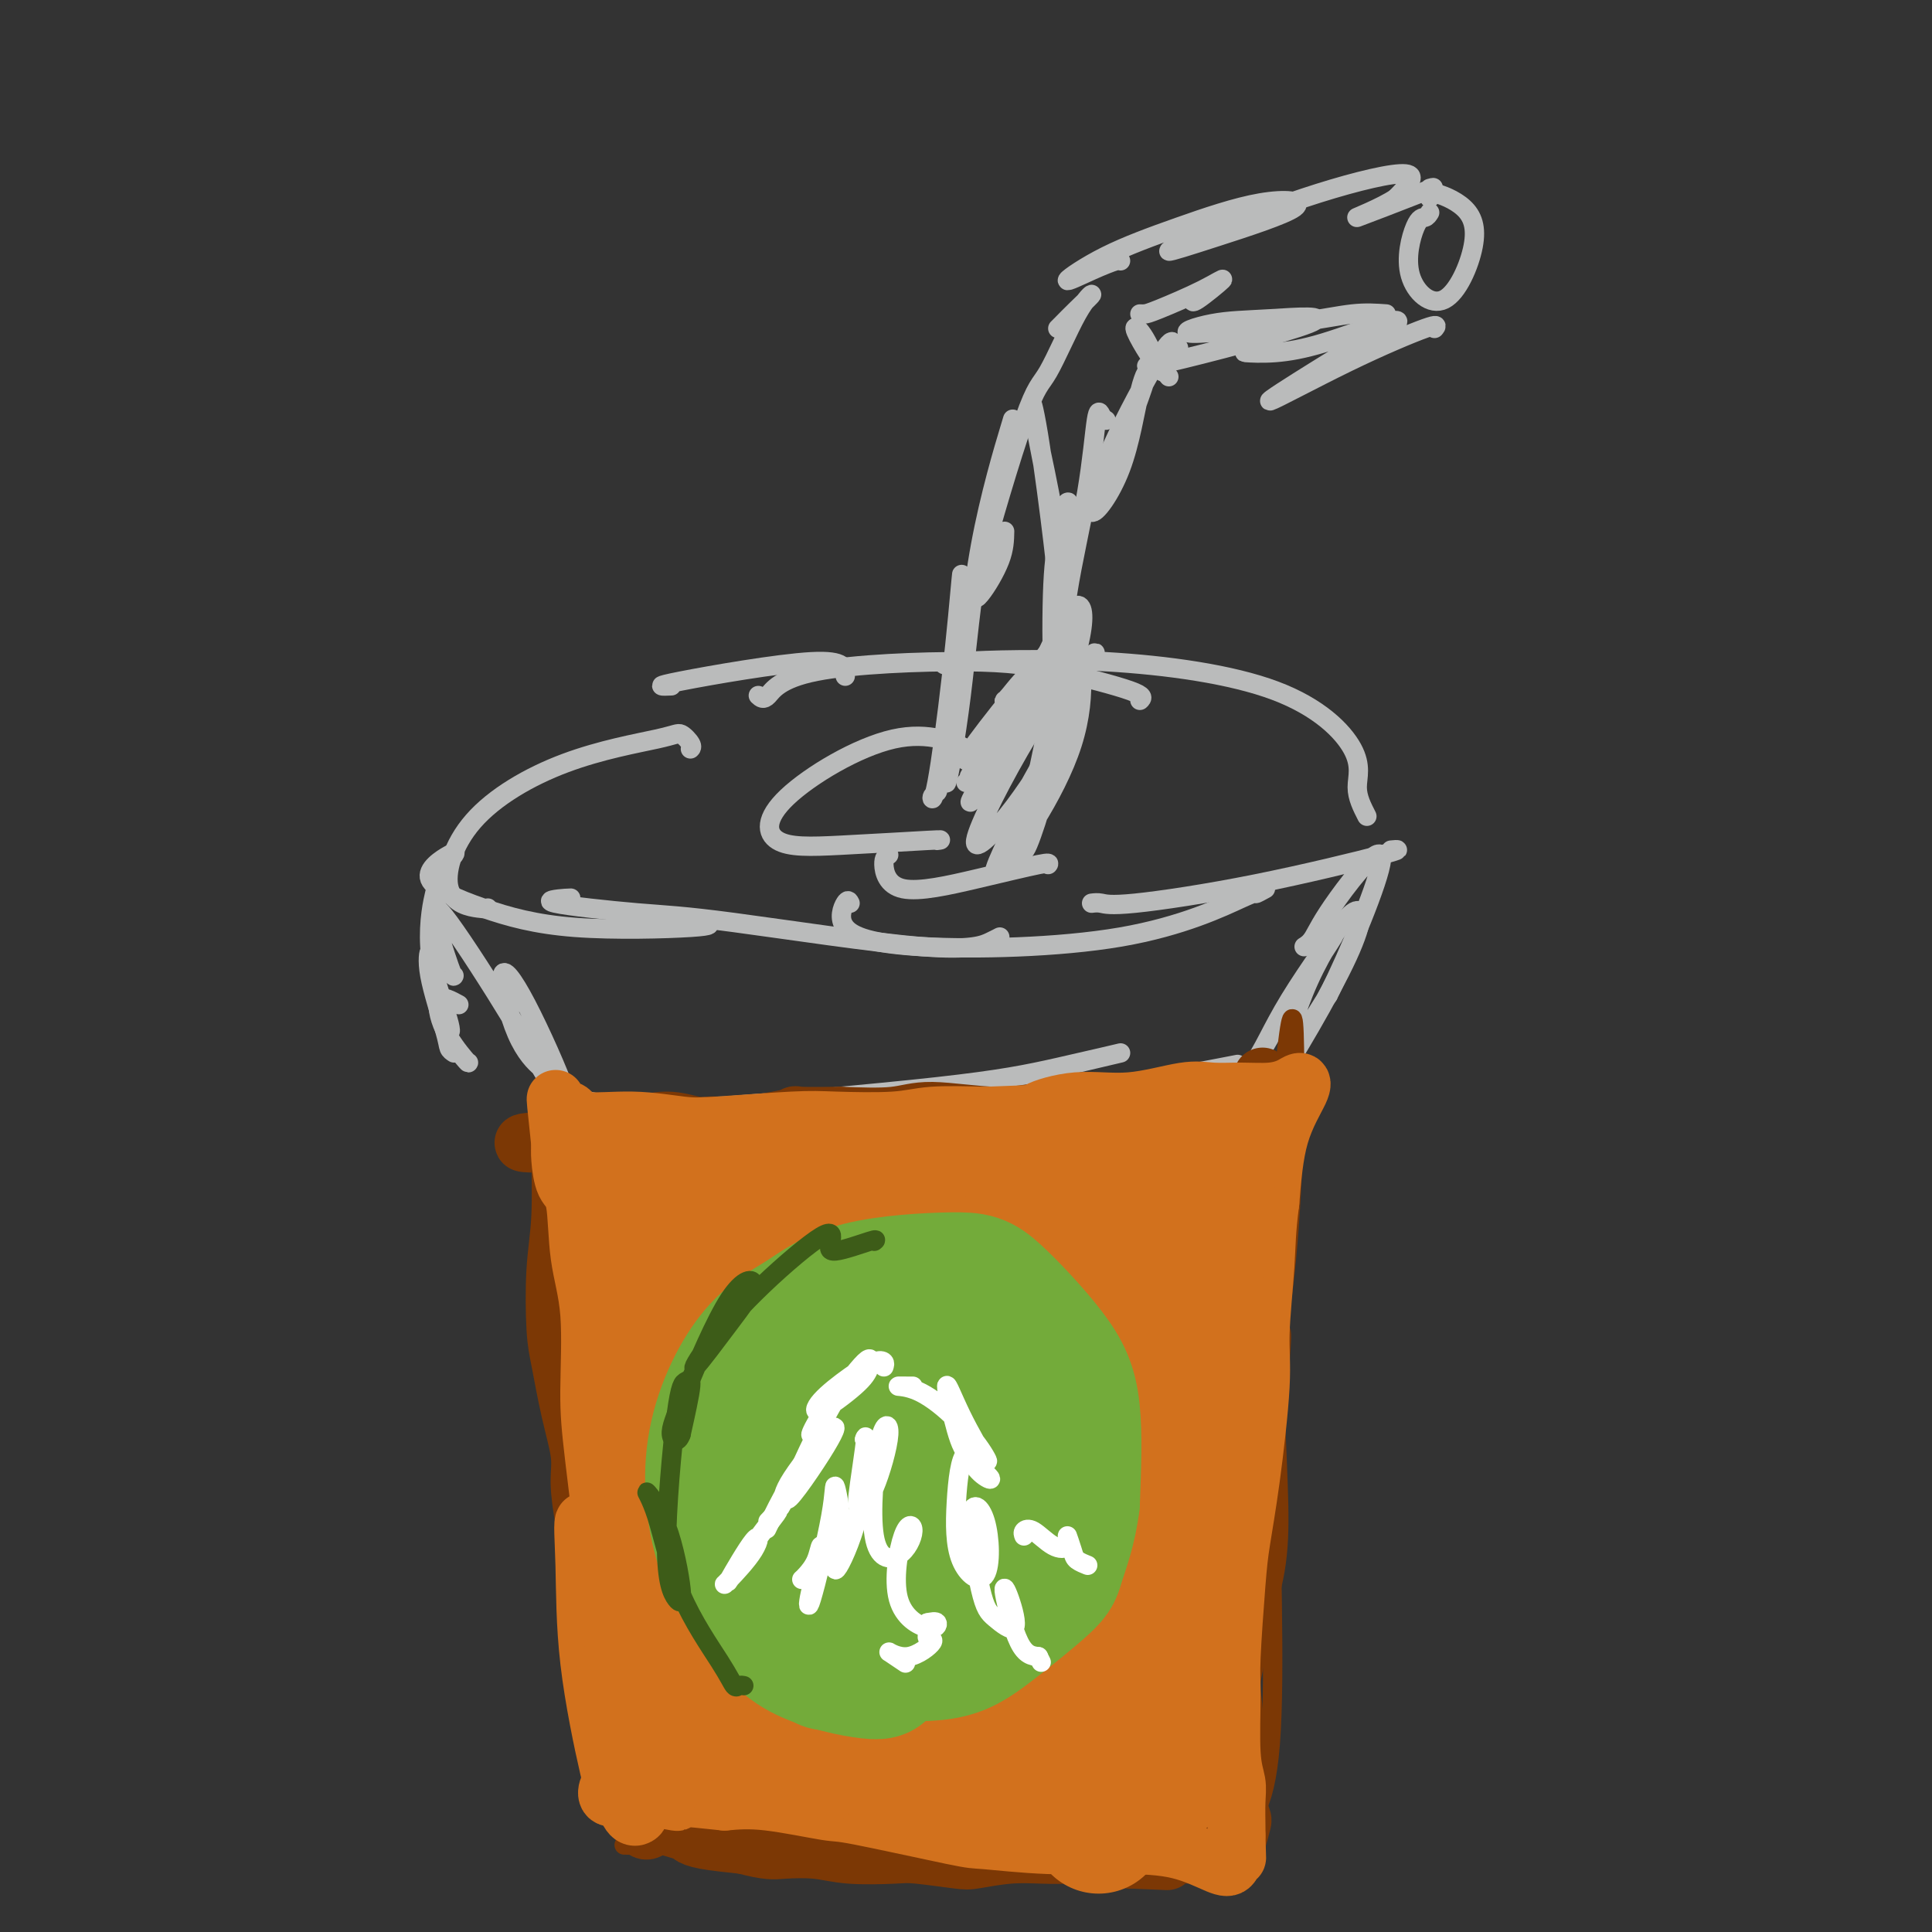 <svg viewBox='0 0 400 400' version='1.1' xmlns='http://www.w3.org/2000/svg' xmlns:xlink='http://www.w3.org/1999/xlink'><rect x="0" y="0" width="400" height="400" fill="#333333" stroke="none"/><g fill='none' stroke='#BABBBB' stroke-width='4' stroke-linecap='round' stroke-linejoin='round'><path d='M143,155c-0.051,0.050 -0.103,0.101 0,0c0.103,-0.101 0.359,-0.352 0,-1c-0.359,-0.648 -1.335,-1.691 -2,-2c-0.665,-0.309 -1.019,0.117 -5,1c-3.981,0.883 -11.589,2.223 -19,5c-7.411,2.777 -14.626,6.992 -19,12c-4.374,5.008 -5.908,10.810 -5,14c0.908,3.190 4.260,3.769 6,4c1.740,0.231 1.870,0.116 2,0'/><path d='M94,177c0.260,-0.416 0.520,-0.832 -1,0c-1.520,0.832 -4.819,2.914 -4,5c0.819,2.086 5.756,4.178 11,6c5.244,1.822 10.797,3.375 19,4c8.203,0.625 19.058,0.321 24,0c4.942,-0.321 3.971,-0.661 3,-1'/><path d='M118,186c0.234,-0.057 0.468,-0.115 -1,0c-1.468,0.115 -4.639,0.402 -2,1c2.639,0.598 11.088,1.505 17,2c5.912,0.495 9.286,0.576 20,2c10.714,1.424 28.769,4.191 39,5c10.231,0.809 12.637,-0.340 14,-1c1.363,-0.660 1.681,-0.830 2,-1'/><path d='M176,187c-0.218,-0.446 -0.435,-0.891 -1,0c-0.565,0.891 -1.477,3.119 0,5c1.477,1.881 5.343,3.416 16,4c10.657,0.584 28.104,0.218 41,-2c12.896,-2.218 21.241,-6.290 25,-8c3.759,-1.710 2.931,-1.060 3,-1c0.069,0.060 1.034,-0.470 2,-1'/><path d='M226,187c0.606,-0.075 1.212,-0.150 2,0c0.788,0.150 1.758,0.525 7,0c5.242,-0.525 14.758,-1.949 25,-4c10.242,-2.051 21.212,-4.729 26,-6c4.788,-1.271 3.394,-1.136 2,-1'/><path d='M283,169c-0.997,-1.946 -1.993,-3.891 -2,-6c-0.007,-2.109 0.976,-4.380 -1,-8c-1.976,-3.620 -6.911,-8.589 -16,-12c-9.089,-3.411 -22.332,-5.265 -35,-6c-12.668,-0.735 -24.762,-0.353 -30,0c-5.238,0.353 -3.619,0.676 -2,1'/><path d='M236,145c0.508,-0.459 1.016,-0.917 -2,-2c-3.016,-1.083 -9.557,-2.790 -15,-4c-5.443,-1.210 -9.789,-1.922 -19,-2c-9.211,-0.078 -23.288,0.479 -31,2c-7.712,1.521 -9.061,4.006 -10,5c-0.939,0.994 -1.470,0.497 -2,0'/><path d='M175,140c0.000,-1.689 0.000,-3.378 -7,-3c-7.000,0.378 -21.000,2.822 -27,4c-6.000,1.178 -4.000,1.089 -2,1'/><path d='M90,190c0.014,-0.172 0.027,-0.344 0,-1c-0.027,-0.656 -0.096,-1.797 0,-3c0.096,-1.203 0.355,-2.470 0,-1c-0.355,1.470 -1.324,5.676 -1,11c0.324,5.324 1.940,11.765 3,15c1.060,3.235 1.562,3.265 1,1c-0.562,-2.265 -2.190,-6.825 -3,-10c-0.810,-3.175 -0.803,-4.967 -1,-5c-0.197,-0.033 -0.599,1.692 0,5c0.599,3.308 2.200,8.198 3,11c0.800,2.802 0.800,3.515 1,4c0.200,0.485 0.600,0.743 1,1'/><path d='M95,208c-1.690,-0.929 -3.381,-1.857 -4,-1c-0.619,0.857 -0.167,3.500 1,6c1.167,2.500 3.048,4.857 4,6c0.952,1.143 0.976,1.071 1,1'/><path d='M94,202c-0.080,0.185 -0.160,0.370 -1,-2c-0.840,-2.370 -2.439,-7.296 -3,-10c-0.561,-2.704 -0.084,-3.186 3,1c3.084,4.186 8.775,13.041 13,20c4.225,6.959 6.985,12.022 9,15c2.015,2.978 3.285,3.870 2,0c-1.285,-3.870 -5.126,-12.501 -8,-18c-2.874,-5.499 -4.781,-7.866 -5,-6c-0.219,1.866 1.249,7.964 3,12c1.751,4.036 3.786,6.010 5,7c1.214,0.990 1.607,0.995 2,1'/><path d='M121,228c-0.628,-0.231 -1.255,-0.463 1,0c2.255,0.463 7.394,1.620 14,2c6.606,0.380 14.679,-0.018 24,0c9.321,0.018 19.889,0.453 27,1c7.111,0.547 10.765,1.206 8,1c-2.765,-0.206 -11.948,-1.278 -21,-2c-9.052,-0.722 -17.973,-1.093 -24,-1c-6.027,0.093 -9.159,0.652 0,0c9.159,-0.652 30.610,-2.515 44,-4c13.390,-1.485 18.720,-2.592 25,-4c6.280,-1.408 13.508,-3.117 13,-3c-0.508,0.117 -8.754,2.058 -17,4'/><path d='M215,222c-6.510,1.756 -14.286,4.147 -19,6c-4.714,1.853 -6.367,3.167 -2,3c4.367,-0.167 14.753,-1.814 27,-4c12.247,-2.186 26.356,-4.910 32,-6c5.644,-1.090 2.822,-0.545 0,0'/><path d='M253,227c-0.104,0.140 -0.208,0.280 -1,1c-0.792,0.720 -2.272,2.019 -1,1c1.272,-1.019 5.295,-4.357 8,-8c2.705,-3.643 4.091,-7.590 8,-14c3.909,-6.410 10.341,-15.282 9,-13c-1.341,2.282 -10.454,15.718 -15,24c-4.546,8.282 -4.525,11.408 -4,13c0.525,1.592 1.553,1.649 6,-5c4.447,-6.649 12.313,-20.003 16,-28c3.687,-7.997 3.194,-10.639 1,-9c-2.194,1.639 -6.091,7.557 -9,14c-2.909,6.443 -4.831,13.412 -4,14c0.831,0.588 4.416,-5.206 8,-11'/><path d='M275,206c4.201,-8.407 10.703,-23.923 11,-28c0.297,-4.077 -5.612,3.287 -9,8c-3.388,4.713 -4.254,6.775 -5,8c-0.746,1.225 -1.373,1.612 -2,2'/></g>
<g fill='none' stroke='#7C3805' stroke-width='4' stroke-linecap='round' stroke-linejoin='round'><path d='M114,235c-0.264,0.257 -0.527,0.514 -1,0c-0.473,-0.514 -1.155,-1.799 -1,1c0.155,2.799 1.148,9.681 2,15c0.852,5.319 1.563,9.075 2,15c0.437,5.925 0.600,14.018 1,17c0.400,2.982 1.039,0.852 1,-6c-0.039,-6.852 -0.754,-18.427 -1,-24c-0.246,-5.573 -0.022,-5.145 0,-4c0.022,1.145 -0.159,3.005 0,11c0.159,7.995 0.659,22.123 1,33c0.341,10.877 0.524,18.503 1,22c0.476,3.497 1.243,2.865 2,-2c0.757,-4.865 1.502,-13.961 2,-14c0.498,-0.039 0.749,8.981 1,18'/><path d='M124,317c0.202,6.214 0.208,12.750 1,18c0.792,5.250 2.369,9.214 3,11c0.631,1.786 0.315,1.393 0,1'/><path d='M130,343c-0.363,0.476 -0.726,0.952 -1,1c-0.274,0.048 -0.458,-0.333 0,4c0.458,4.333 1.560,13.381 2,17c0.440,3.619 0.220,1.810 0,0'/><path d='M128,346c-0.495,-0.944 -0.990,-1.889 -1,0c-0.010,1.889 0.467,6.611 1,11c0.533,4.389 1.124,8.445 2,13c0.876,4.555 2.039,9.610 2,8c-0.039,-1.610 -1.278,-9.885 -2,-13c-0.722,-3.115 -0.925,-1.069 -1,2c-0.075,3.069 -0.021,7.163 0,9c0.021,1.837 0.011,1.419 0,1'/><path d='M130,382c-0.690,-0.014 -1.380,-0.027 0,0c1.380,0.027 4.829,0.095 8,0c3.171,-0.095 6.062,-0.355 13,0c6.938,0.355 17.922,1.323 25,2c7.078,0.677 10.252,1.063 12,1c1.748,-0.063 2.072,-0.577 -3,-2c-5.072,-1.423 -15.541,-3.757 -18,-5c-2.459,-1.243 3.093,-1.397 12,-1c8.907,0.397 21.171,1.343 28,2c6.829,0.657 8.223,1.023 10,1c1.777,-0.023 3.936,-0.435 4,-1c0.064,-0.565 -1.968,-1.282 -4,-2'/><path d='M217,377c1.108,-0.675 5.876,-1.361 10,-1c4.124,0.361 7.602,1.771 11,3c3.398,1.229 6.715,2.278 9,3c2.285,0.722 3.538,1.117 4,1c0.462,-0.117 0.132,-0.748 0,-1c-0.132,-0.252 -0.066,-0.126 0,0'/><path d='M256,380c0.395,0.254 0.789,0.508 1,1c0.211,0.492 0.238,1.221 0,-1c-0.238,-2.221 -0.742,-7.394 -1,-14c-0.258,-6.606 -0.272,-14.647 0,-23c0.272,-8.353 0.828,-17.019 1,-21c0.172,-3.981 -0.040,-3.276 0,6c0.040,9.276 0.334,27.124 0,37c-0.334,9.876 -1.294,11.782 0,12c1.294,0.218 4.842,-1.251 6,-16c1.158,-14.749 -0.073,-42.779 0,-60c0.073,-17.221 1.449,-23.635 2,-25c0.551,-1.365 0.275,2.317 0,6'/><path d='M265,282c-1.660,12.354 -5.808,40.238 -6,50c-0.192,9.762 3.574,1.404 5,-7c1.426,-8.404 0.513,-16.852 0,-34c-0.513,-17.148 -0.625,-42.997 -1,-52c-0.375,-9.003 -1.014,-1.161 -1,8c0.014,9.161 0.680,19.643 0,30c-0.680,10.357 -2.705,20.591 -2,19c0.705,-1.591 4.140,-15.007 6,-32c1.860,-16.993 2.145,-37.565 2,-47c-0.145,-9.435 -0.719,-7.735 -2,4c-1.281,11.735 -3.268,33.506 -4,45c-0.732,11.494 -0.209,12.713 0,14c0.209,1.287 0.105,2.644 0,4'/></g>
<g fill='none' stroke='#3D5C18' stroke-width='4' stroke-linecap='round' stroke-linejoin='round'><path d='M186,347c-0.030,0.052 -0.059,0.104 -1,0c-0.941,-0.104 -2.792,-0.364 -5,0c-2.208,0.364 -4.772,1.354 -9,0c-4.228,-1.354 -10.119,-5.051 -14,-7c-3.881,-1.949 -5.751,-2.151 -8,-6c-2.249,-3.849 -4.878,-11.347 -6,-17c-1.122,-5.653 -0.736,-9.462 0,-14c0.736,-4.538 1.824,-9.805 3,-14c1.176,-4.195 2.441,-7.319 6,-12c3.559,-4.681 9.412,-10.920 14,-15c4.588,-4.080 7.910,-6.001 13,-7c5.090,-0.999 11.947,-1.077 18,1c6.053,2.077 11.301,6.308 16,11c4.699,4.692 8.850,9.846 13,15'/><path d='M226,282c5.823,6.099 5.879,8.346 6,12c0.121,3.654 0.306,8.714 0,13c-0.306,4.286 -1.104,7.799 -2,11c-0.896,3.201 -1.889,6.089 -4,10c-2.111,3.911 -5.341,8.843 -9,13c-3.659,4.157 -7.746,7.539 -13,10c-5.254,2.461 -11.676,4.000 -19,2c-7.324,-2.000 -15.549,-7.538 -19,-10c-3.451,-2.462 -2.129,-1.846 -2,-2c0.129,-0.154 -0.936,-1.077 -2,-2'/></g>
<g fill='none' stroke='#73AB3A' stroke-width='28' stroke-linecap='round' stroke-linejoin='round'><path d='M186,347c-1.365,0.205 -2.729,0.410 -5,0c-2.271,-0.410 -5.448,-1.436 -9,-3c-3.552,-1.564 -7.479,-3.664 -12,-8c-4.521,-4.336 -9.637,-10.906 -12,-16c-2.363,-5.094 -1.975,-8.713 -2,-12c-0.025,-3.287 -0.464,-6.244 1,-11c1.464,-4.756 4.830,-11.311 8,-16c3.170,-4.689 6.145,-7.510 11,-10c4.855,-2.490 11.591,-4.648 16,-6c4.409,-1.352 6.491,-1.899 10,-1c3.509,0.899 8.445,3.242 12,5c3.555,1.758 5.730,2.931 8,6c2.270,3.069 4.635,8.035 7,13'/><path d='M219,288c1.624,3.408 2.183,5.429 3,9c0.817,3.571 1.891,8.694 1,14c-0.891,5.306 -3.749,10.796 -6,15c-2.251,4.204 -3.896,7.121 -6,10c-2.104,2.879 -4.669,5.720 -7,8c-2.331,2.280 -4.430,3.998 -8,5c-3.570,1.002 -8.610,1.287 -12,1c-3.390,-0.287 -5.128,-1.147 -8,-3c-2.872,-1.853 -6.877,-4.701 -10,-7c-3.123,-2.299 -5.363,-4.049 -7,-9c-1.637,-4.951 -2.672,-13.102 -3,-19c-0.328,-5.898 0.049,-9.542 1,-13c0.951,-3.458 2.475,-6.729 4,-10'/><path d='M161,289c2.963,-5.972 7.870,-9.403 13,-12c5.130,-2.597 10.484,-4.361 16,-3c5.516,1.361 11.194,5.846 15,9c3.806,3.154 5.738,4.975 7,10c1.262,5.025 1.853,13.253 2,18c0.147,4.747 -0.150,6.012 -3,10c-2.850,3.988 -8.254,10.698 -13,15c-4.746,4.302 -8.835,6.197 -13,4c-4.165,-2.197 -8.405,-8.486 -10,-14c-1.595,-5.514 -0.545,-10.254 1,-15c1.545,-4.746 3.584,-9.499 6,-12c2.416,-2.501 5.208,-2.751 8,-3'/><path d='M190,296c4.249,0.020 10.873,1.570 14,5c3.127,3.430 2.758,8.739 1,14c-1.758,5.261 -4.904,10.473 -8,14c-3.096,3.527 -6.141,5.367 -10,1c-3.859,-4.367 -8.531,-14.941 -9,-23c-0.469,-8.059 3.267,-13.602 7,-17c3.733,-3.398 7.465,-4.652 9,-1c1.535,3.652 0.872,12.208 0,18c-0.872,5.792 -1.955,8.820 -2,10c-0.045,1.180 0.947,0.512 2,-3c1.053,-3.512 2.168,-9.869 3,-12c0.832,-2.131 1.381,-0.038 1,2c-0.381,2.038 -1.690,4.019 -3,6'/><path d='M195,310c-0.533,2.133 -0.867,3.467 -1,4c-0.133,0.533 -0.067,0.267 0,0'/></g>
<g fill='none' stroke='#7C3805' stroke-width='12' stroke-linecap='round' stroke-linejoin='round'><path d='M119,238c-0.196,-0.145 -0.393,-0.290 -1,-1c-0.607,-0.710 -1.626,-1.985 -2,-3c-0.374,-1.015 -0.104,-1.769 0,-2c0.104,-0.231 0.041,0.062 0,1c-0.041,0.938 -0.061,2.521 0,6c0.061,3.479 0.204,8.853 0,13c-0.204,4.147 -0.755,7.067 -1,11c-0.245,3.933 -0.186,8.881 0,12c0.186,3.119 0.497,4.410 1,7c0.503,2.590 1.198,6.478 2,10c0.802,3.522 1.710,6.676 2,9c0.290,2.324 -0.037,3.818 0,6c0.037,2.182 0.439,5.052 1,8c0.561,2.948 1.280,5.974 2,9'/><path d='M123,324c1.492,8.896 1.221,6.635 1,7c-0.221,0.365 -0.392,3.355 0,6c0.392,2.645 1.348,4.943 2,8c0.652,3.057 1.000,6.871 1,9c-0.000,2.129 -0.349,2.572 0,5c0.349,2.428 1.397,6.839 2,9c0.603,2.161 0.763,2.070 1,3c0.237,0.930 0.552,2.879 1,4c0.448,1.121 1.029,1.414 3,2c1.971,0.586 5.332,1.466 7,2c1.668,0.534 1.641,0.721 2,1c0.359,0.279 1.102,0.651 3,1c1.898,0.349 4.949,0.674 8,1'/><path d='M154,382c5.023,1.325 6.082,1.139 8,1c1.918,-0.139 4.695,-0.230 7,0c2.305,0.230 4.136,0.781 7,1c2.864,0.219 6.760,0.108 9,0c2.240,-0.108 2.825,-0.211 5,0c2.175,0.211 5.942,0.736 8,1c2.058,0.264 2.408,0.266 4,0c1.592,-0.266 4.427,-0.801 7,-1c2.573,-0.199 4.886,-0.064 7,0c2.114,0.064 4.031,0.056 6,0c1.969,-0.056 3.991,-0.159 6,0c2.009,0.159 4.004,0.579 6,1'/><path d='M234,385c13.079,0.526 5.776,0.340 4,0c-1.776,-0.340 1.975,-0.835 4,-1c2.025,-0.165 2.326,0.001 3,0c0.674,-0.001 1.723,-0.168 3,0c1.277,0.168 2.783,0.671 4,1c1.217,0.329 2.145,0.485 3,-1c0.855,-1.485 1.636,-4.609 2,-6c0.364,-1.391 0.312,-1.047 0,-2c-0.312,-0.953 -0.882,-3.203 -1,-6c-0.118,-2.797 0.216,-6.141 0,-10c-0.216,-3.859 -0.981,-8.231 -1,-11c-0.019,-2.769 0.709,-3.934 1,-7c0.291,-3.066 0.146,-8.033 0,-13'/><path d='M256,329c0.399,-11.148 0.895,-11.517 1,-13c0.105,-1.483 -0.183,-4.081 0,-7c0.183,-2.919 0.836,-6.159 1,-10c0.164,-3.841 -0.162,-8.283 0,-12c0.162,-3.717 0.813,-6.709 1,-9c0.187,-2.291 -0.090,-3.881 0,-6c0.090,-2.119 0.546,-4.766 1,-7c0.454,-2.234 0.907,-4.056 1,-6c0.093,-1.944 -0.174,-4.010 0,-7c0.174,-2.990 0.789,-6.905 1,-9c0.211,-2.095 0.018,-2.372 0,-4c-0.018,-1.628 0.138,-4.608 0,-6c-0.138,-1.392 -0.569,-1.196 -1,-1'/><path d='M261,232c0.776,-15.807 0.215,-6.826 0,-4c-0.215,2.826 -0.084,-0.504 0,-2c0.084,-1.496 0.122,-1.158 0,-1c-0.122,0.158 -0.404,0.137 -2,1c-1.596,0.863 -4.506,2.612 -6,3c-1.494,0.388 -1.571,-0.585 -4,-1c-2.429,-0.415 -7.208,-0.274 -12,0c-4.792,0.274 -9.596,0.680 -13,1c-3.404,0.320 -5.409,0.555 -8,1c-2.591,0.445 -5.767,1.099 -10,1c-4.233,-0.099 -9.524,-0.950 -13,-1c-3.476,-0.050 -5.136,0.700 -8,1c-2.864,0.300 -6.932,0.150 -11,0'/><path d='M174,231c-13.677,0.187 -8.371,-0.347 -9,0c-0.629,0.347 -7.193,1.575 -11,2c-3.807,0.425 -4.855,0.046 -6,0c-1.145,-0.046 -2.386,0.239 -4,0c-1.614,-0.239 -3.600,-1.003 -6,-1c-2.400,0.003 -5.213,0.771 -7,1c-1.787,0.229 -2.548,-0.083 -4,0c-1.452,0.083 -3.593,0.561 -5,1c-1.407,0.439 -2.078,0.839 -3,1c-0.922,0.161 -2.094,0.082 -3,0c-0.906,-0.082 -1.544,-0.166 -2,0c-0.456,0.166 -0.728,0.583 -1,1'/><path d='M113,236c-9.333,0.893 -2.167,0.625 1,1c3.167,0.375 2.333,1.393 2,2c-0.333,0.607 -0.167,0.804 0,1'/><path d='M184,365c0.016,-0.323 0.031,-0.645 0,-1c-0.031,-0.355 -0.109,-0.741 0,-1c0.109,-0.259 0.404,-0.390 -1,-1c-1.404,-0.610 -4.507,-1.698 -7,-3c-2.493,-1.302 -4.374,-2.818 -7,-5c-2.626,-2.182 -5.995,-5.030 -9,-8c-3.005,-2.970 -5.645,-6.063 -8,-9c-2.355,-2.937 -4.426,-5.717 -6,-8c-1.574,-2.283 -2.651,-4.070 -4,-7c-1.349,-2.930 -2.970,-7.002 -4,-10c-1.030,-2.998 -1.470,-4.923 -2,-8c-0.530,-3.077 -1.152,-7.308 -1,-11c0.152,-3.692 1.076,-6.846 2,-10'/><path d='M137,283c0.437,-4.142 1.031,-3.999 3,-6c1.969,-2.001 5.314,-6.148 8,-9c2.686,-2.852 4.714,-4.411 7,-6c2.286,-1.589 4.832,-3.209 7,-4c2.168,-0.791 3.959,-0.752 7,-1c3.041,-0.248 7.333,-0.784 12,-1c4.667,-0.216 9.710,-0.112 13,0c3.290,0.112 4.827,0.233 8,1c3.173,0.767 7.983,2.181 11,3c3.017,0.819 4.242,1.044 6,3c1.758,1.956 4.050,5.642 5,8c0.950,2.358 0.557,3.388 1,5c0.443,1.612 1.721,3.806 3,6'/><path d='M228,282c2.257,4.394 3.401,5.879 4,8c0.599,2.121 0.653,4.878 1,7c0.347,2.122 0.986,3.609 1,7c0.014,3.391 -0.596,8.685 -1,12c-0.404,3.315 -0.600,4.652 -1,7c-0.400,2.348 -1.003,5.709 -2,8c-0.997,2.291 -2.387,3.513 -5,6c-2.613,2.487 -6.450,6.238 -9,8c-2.550,1.762 -3.813,1.536 -5,2c-1.187,0.464 -2.298,1.619 -4,3c-1.702,1.381 -3.997,2.987 -6,4c-2.003,1.013 -3.715,1.432 -5,2c-1.285,0.568 -2.142,1.284 -3,2'/><path d='M193,358c-4.105,2.237 -2.868,1.330 -4,1c-1.132,-0.330 -4.631,-0.084 -7,0c-2.369,0.084 -3.606,0.005 -6,0c-2.394,-0.005 -5.944,0.063 -8,0c-2.056,-0.063 -2.619,-0.257 -5,-1c-2.381,-0.743 -6.579,-2.034 -9,-3c-2.421,-0.966 -3.065,-1.608 -5,-4c-1.935,-2.392 -5.161,-6.535 -7,-9c-1.839,-2.465 -2.291,-3.252 -4,-6c-1.709,-2.748 -4.675,-7.458 -6,-10c-1.325,-2.542 -1.011,-2.915 -1,-2c0.011,0.915 -0.283,3.119 0,9c0.283,5.881 1.141,15.441 2,25'/><path d='M133,358c0.915,7.941 2.702,11.792 3,15c0.298,3.208 -0.893,5.773 -2,6c-1.107,0.227 -2.129,-1.885 -2,-7c0.129,-5.115 1.408,-13.235 2,-19c0.592,-5.765 0.496,-9.177 1,-10c0.504,-0.823 1.609,0.942 3,6c1.391,5.058 3.068,13.408 4,19c0.932,5.592 1.119,8.426 2,6c0.881,-2.426 2.454,-10.111 3,-15c0.546,-4.889 0.064,-6.980 0,-7c-0.064,-0.020 0.291,2.033 1,5c0.709,2.967 1.774,6.848 3,10c1.226,3.152 2.613,5.576 4,8'/><path d='M155,375c0.663,2.803 -1.680,-1.690 -4,-6c-2.320,-4.310 -4.617,-8.436 -5,-9c-0.383,-0.564 1.149,2.435 4,5c2.851,2.565 7.020,4.695 12,6c4.980,1.305 10.772,1.786 16,2c5.228,0.214 9.893,0.162 13,0c3.107,-0.162 4.656,-0.435 3,-1c-1.656,-0.565 -6.517,-1.422 -12,-2c-5.483,-0.578 -11.588,-0.879 -15,-1c-3.412,-0.121 -4.131,-0.063 1,-1c5.131,-0.937 16.112,-2.868 28,-4c11.888,-1.132 24.682,-1.466 30,-1c5.318,0.466 3.159,1.733 1,3'/><path d='M227,366c-1.866,0.017 -7.031,-1.441 -11,-2c-3.969,-0.559 -6.742,-0.218 -9,0c-2.258,0.218 -4.001,0.315 -2,0c2.001,-0.315 7.748,-1.042 13,-2c5.252,-0.958 10.011,-2.147 13,-2c2.989,0.147 4.209,1.631 4,4c-0.209,2.369 -1.848,5.624 -3,8c-1.152,2.376 -1.817,3.874 -1,-1c0.817,-4.874 3.117,-16.121 5,-24c1.883,-7.879 3.350,-12.390 4,-12c0.650,0.390 0.483,5.682 -1,15c-1.483,9.318 -4.281,22.662 -4,25c0.281,2.338 3.640,-6.331 7,-15'/><path d='M242,360c2.125,-9.842 3.938,-26.946 5,-36c1.062,-9.054 1.375,-10.059 1,-10c-0.375,0.059 -1.436,1.181 -2,9c-0.564,7.819 -0.630,22.333 -1,31c-0.370,8.667 -1.044,11.486 0,5c1.044,-6.486 3.807,-22.278 5,-35c1.193,-12.722 0.815,-22.374 1,-31c0.185,-8.626 0.933,-16.226 0,-13c-0.933,3.226 -3.545,17.279 -5,27c-1.455,9.721 -1.751,15.111 -1,13c0.751,-2.111 2.548,-11.722 4,-23c1.452,-11.278 2.558,-24.222 3,-33c0.442,-8.778 0.221,-13.389 0,-18'/><path d='M252,246c0.165,-9.294 -2.921,4.469 -5,13c-2.079,8.531 -3.149,11.828 -4,17c-0.851,5.172 -1.481,12.220 -1,11c0.481,-1.220 2.075,-10.708 4,-23c1.925,-12.292 4.183,-27.388 5,-32c0.817,-4.612 0.194,1.260 -2,12c-2.194,10.740 -5.960,26.348 -8,35c-2.040,8.652 -2.353,10.348 -1,6c1.353,-4.348 4.374,-14.740 6,-26c1.626,-11.260 1.859,-23.389 1,-23c-0.859,0.389 -2.808,13.297 -3,22c-0.192,8.703 1.374,13.201 2,15c0.626,1.799 0.313,0.900 0,0'/></g>
<g fill='none' stroke='#D2711D' stroke-width='12' stroke-linecap='round' stroke-linejoin='round'><path d='M131,374c0.343,0.332 0.686,0.664 1,1c0.314,0.336 0.598,0.675 0,1c-0.598,0.325 -2.080,0.636 -3,-5c-0.920,-5.636 -1.280,-17.218 -2,-26c-0.720,-8.782 -1.802,-14.765 -3,-20c-1.198,-5.235 -2.514,-9.721 -3,-10c-0.486,-0.279 -0.142,3.649 0,9c0.142,5.351 0.083,12.125 1,20c0.917,7.875 2.810,16.853 4,22c1.190,5.147 1.675,6.465 2,6c0.325,-0.465 0.489,-2.712 0,-10c-0.489,-7.288 -1.632,-19.616 -2,-26c-0.368,-6.384 0.038,-6.824 0,-4c-0.038,2.824 -0.519,8.912 -1,15'/><path d='M125,347c-0.254,5.423 -0.390,11.479 0,14c0.390,2.521 1.305,1.506 2,-2c0.695,-3.506 1.169,-9.505 1,-15c-0.169,-5.495 -0.980,-10.487 -2,-18c-1.020,-7.513 -2.247,-17.547 -3,-24c-0.753,-6.453 -1.031,-9.326 -1,-14c0.031,-4.674 0.373,-11.150 0,-16c-0.373,-4.850 -1.459,-8.076 -2,-12c-0.541,-3.924 -0.537,-8.547 -1,-11c-0.463,-2.453 -1.394,-2.737 -2,-4c-0.606,-1.263 -0.887,-3.504 -1,-5c-0.113,-1.496 -0.056,-2.248 0,-3'/><path d='M116,237c-1.864,-17.141 -0.524,-6.494 0,-3c0.524,3.494 0.232,-0.165 0,-2c-0.232,-1.835 -0.404,-1.847 0,-2c0.404,-0.153 1.385,-0.446 2,0c0.615,0.446 0.863,1.633 3,2c2.137,0.367 6.164,-0.084 10,0c3.836,0.084 7.480,0.703 10,1c2.520,0.297 3.915,0.272 8,0c4.085,-0.272 10.860,-0.791 15,-1c4.140,-0.209 5.646,-0.108 9,0c3.354,0.108 8.557,0.221 12,0c3.443,-0.221 5.127,-0.778 8,-1c2.873,-0.222 6.937,-0.111 11,0'/><path d='M204,231c11.889,-0.406 10.110,-0.420 11,-1c0.890,-0.580 4.448,-1.725 8,-2c3.552,-0.275 7.096,0.319 11,0c3.904,-0.319 8.166,-1.552 11,-2c2.834,-0.448 4.240,-0.110 6,0c1.760,0.110 3.873,-0.008 6,0c2.127,0.008 4.270,0.140 6,0c1.730,-0.140 3.049,-0.554 4,-1c0.951,-0.446 1.533,-0.924 2,-1c0.467,-0.076 0.818,0.249 0,2c-0.818,1.751 -2.805,4.929 -4,9c-1.195,4.071 -1.597,9.036 -2,14'/><path d='M263,249c-0.778,5.917 -0.723,8.710 -1,13c-0.277,4.290 -0.886,10.076 -1,14c-0.114,3.924 0.267,5.985 0,11c-0.267,5.015 -1.182,12.984 -2,19c-0.818,6.016 -1.541,10.079 -2,13c-0.459,2.921 -0.655,4.700 -1,9c-0.345,4.300 -0.839,11.120 -1,15c-0.161,3.880 0.009,4.818 0,8c-0.009,3.182 -0.199,8.607 0,12c0.199,3.393 0.785,4.755 1,6c0.215,1.245 0.058,2.374 0,4c-0.058,1.626 -0.017,3.750 0,5c0.017,1.250 0.008,1.625 0,2'/><path d='M256,380c0.191,6.520 0.169,4.321 0,4c-0.169,-0.321 -0.484,1.235 -1,2c-0.516,0.765 -1.231,0.737 -3,0c-1.769,-0.737 -4.590,-2.183 -8,-3c-3.410,-0.817 -7.408,-1.004 -12,-1c-4.592,0.004 -9.778,0.199 -15,0c-5.222,-0.199 -10.481,-0.793 -13,-1c-2.519,-0.207 -2.299,-0.028 -7,-1c-4.701,-0.972 -14.322,-3.096 -19,-4c-4.678,-0.904 -4.413,-0.590 -7,-1c-2.587,-0.410 -8.025,-1.546 -12,-2c-3.975,-0.454 -6.488,-0.227 -9,0'/><path d='M150,373c-17.749,-1.953 -11.121,-0.334 -10,0c1.121,0.334 -3.265,-0.617 -6,-1c-2.735,-0.383 -3.817,-0.198 -5,0c-1.183,0.198 -2.466,0.408 -3,0c-0.534,-0.408 -0.320,-1.434 0,-2c0.320,-0.566 0.747,-0.671 3,-2c2.253,-1.329 6.332,-3.883 12,-6c5.668,-2.117 12.924,-3.796 18,-5c5.076,-1.204 7.971,-1.933 12,-2c4.029,-0.067 9.193,0.528 11,2c1.807,1.472 0.256,3.819 -1,6c-1.256,2.181 -2.216,4.194 -3,4c-0.784,-0.194 -1.392,-2.597 -2,-5'/><path d='M176,362c-0.133,-1.800 0.533,-3.800 1,-5c0.467,-1.200 0.733,-1.600 1,-2'/></g>
<g fill='none' stroke='#D2711D' stroke-width='28' stroke-linecap='round' stroke-linejoin='round'><path d='M163,318c-0.144,-0.319 -0.288,-0.638 -1,1c-0.712,1.638 -1.992,5.235 -3,10c-1.008,4.765 -1.743,10.700 -2,13c-0.257,2.300 -0.037,0.967 0,-2c0.037,-2.967 -0.108,-7.566 0,-19c0.108,-11.434 0.470,-29.701 1,-40c0.530,-10.299 1.229,-12.629 1,-10c-0.229,2.629 -1.387,10.218 -2,20c-0.613,9.782 -0.681,21.757 -1,35c-0.319,13.243 -0.889,27.753 -2,27c-1.111,-0.753 -2.762,-16.769 -4,-33c-1.238,-16.231 -2.064,-32.678 -3,-44c-0.936,-11.322 -1.982,-17.521 -3,-16c-1.018,1.521 -2.009,10.760 -3,20'/><path d='M141,280c-0.770,9.815 -1.193,24.351 -1,34c0.193,9.649 1.004,14.410 1,12c-0.004,-2.410 -0.821,-11.992 -1,-25c-0.179,-13.008 0.282,-29.443 0,-37c-0.282,-7.557 -1.305,-6.235 -2,-5c-0.695,1.235 -1.060,2.383 -1,1c0.060,-1.383 0.546,-5.296 0,-7c-0.546,-1.704 -2.123,-1.197 -3,-2c-0.877,-0.803 -1.056,-2.914 -1,-5c0.056,-2.086 0.345,-4.147 1,-5c0.655,-0.853 1.676,-0.499 4,0c2.324,0.499 5.950,1.143 9,2c3.050,0.857 5.525,1.929 8,3'/><path d='M155,246c4.926,0.791 6.742,0.269 10,0c3.258,-0.269 7.957,-0.284 11,0c3.043,0.284 4.429,0.867 8,1c3.571,0.133 9.325,-0.185 13,0c3.675,0.185 5.269,0.873 8,1c2.731,0.127 6.600,-0.306 10,-1c3.400,-0.694 6.333,-1.647 8,-2c1.667,-0.353 2.068,-0.106 3,0c0.932,0.106 2.393,0.070 4,0c1.607,-0.070 3.359,-0.173 4,0c0.641,0.173 0.173,0.624 1,1c0.827,0.376 2.951,0.679 4,1c1.049,0.321 1.025,0.661 1,1'/><path d='M240,248c1.529,0.226 2.351,-0.709 3,-1c0.649,-0.291 1.124,0.063 2,0c0.876,-0.063 2.152,-0.543 3,-1c0.848,-0.457 1.269,-0.892 2,-1c0.731,-0.108 1.773,0.111 2,1c0.227,0.889 -0.362,2.447 -1,4c-0.638,1.553 -1.325,3.100 -2,6c-0.675,2.900 -1.337,7.154 -2,10c-0.663,2.846 -1.327,4.285 -2,7c-0.673,2.715 -1.356,6.707 -2,10c-0.644,3.293 -1.250,5.887 -2,10c-0.750,4.113 -1.643,9.747 -2,15c-0.357,5.253 -0.179,10.127 0,15'/><path d='M239,323c-0.536,7.691 -0.876,11.920 -1,15c-0.124,3.080 -0.032,5.013 0,7c0.032,1.987 0.005,4.029 0,7c-0.005,2.971 0.012,6.871 0,9c-0.012,2.129 -0.055,2.487 0,3c0.055,0.513 0.206,1.180 0,2c-0.206,0.820 -0.769,1.791 -2,2c-1.231,0.209 -3.130,-0.344 -5,-1c-1.870,-0.656 -3.711,-1.413 -7,-2c-3.289,-0.587 -8.026,-1.003 -12,-1c-3.974,0.003 -7.185,0.424 -10,1c-2.815,0.576 -5.233,1.307 -9,1c-3.767,-0.307 -8.884,-1.654 -14,-3'/><path d='M179,363c-10.316,-1.054 -7.606,-1.190 -9,-1c-1.394,0.190 -6.890,0.707 -10,1c-3.110,0.293 -3.833,0.364 -4,-2c-0.167,-2.364 0.221,-7.163 2,-16c1.779,-8.837 4.949,-21.712 7,-31c2.051,-9.288 2.983,-14.990 4,-20c1.017,-5.010 2.120,-9.327 3,-13c0.880,-3.673 1.537,-6.701 2,-9c0.463,-2.299 0.732,-3.870 1,-4c0.268,-0.130 0.536,1.182 1,3c0.464,1.818 1.125,4.143 2,17c0.875,12.857 1.964,36.245 3,50c1.036,13.755 2.018,17.878 3,22'/><path d='M184,360c2.887,13.974 5.603,2.908 8,-9c2.397,-11.908 4.474,-24.658 9,-42c4.526,-17.342 11.501,-39.274 15,-49c3.499,-9.726 3.521,-7.244 3,-3c-0.521,4.244 -1.587,10.251 -4,26c-2.413,15.749 -6.175,41.241 -7,54c-0.825,12.759 1.287,12.786 3,10c1.713,-2.786 3.028,-8.385 6,-23c2.972,-14.615 7.601,-38.247 10,-51c2.399,-12.753 2.569,-14.626 1,-6c-1.569,8.626 -4.877,27.750 -7,42c-2.123,14.250 -3.062,23.625 -4,33'/><path d='M217,342c-0.999,15.189 2.003,15.660 5,3c2.997,-12.660 5.989,-38.452 8,-57c2.011,-18.548 3.042,-29.852 3,-28c-0.042,1.852 -1.157,16.858 -2,32c-0.843,15.142 -1.414,30.419 -1,45c0.414,14.581 1.813,28.467 3,33c1.187,4.533 2.163,-0.286 3,-10c0.837,-9.714 1.534,-24.321 2,-30c0.466,-5.679 0.702,-2.429 1,5c0.298,7.429 0.657,19.039 1,26c0.343,6.961 0.669,9.275 0,5c-0.669,-4.275 -2.335,-15.137 -4,-26'/><path d='M236,340c-1.850,-10.835 -4.475,-24.923 -6,-31c-1.525,-6.077 -1.951,-4.143 -2,2c-0.049,6.143 0.279,16.496 0,28c-0.279,11.504 -1.164,24.160 -1,32c0.164,7.840 1.377,10.864 -1,0c-2.377,-10.864 -8.345,-35.614 -13,-58c-4.655,-22.386 -7.997,-42.406 -10,-51c-2.003,-8.594 -2.665,-5.760 -4,5c-1.335,10.760 -3.341,29.447 -4,43c-0.659,13.553 0.030,21.973 1,28c0.970,6.027 2.223,9.661 1,-1c-1.223,-10.661 -4.921,-35.617 -7,-52c-2.079,-16.383 -2.540,-24.191 -3,-32'/><path d='M187,253c-1.915,-4.919 -2.203,25.284 -3,44c-0.797,18.716 -2.102,25.946 -3,33c-0.898,7.054 -1.390,13.933 -3,11c-1.610,-2.933 -4.337,-15.679 -8,-27c-3.663,-11.321 -8.263,-21.219 -11,-20c-2.737,1.219 -3.610,13.553 -5,22c-1.390,8.447 -3.298,13.005 -4,20c-0.702,6.995 -0.198,16.425 -1,17c-0.802,0.575 -2.908,-7.705 -5,-18c-2.092,-10.295 -4.169,-22.605 -5,-26c-0.831,-3.395 -0.416,2.124 -1,13c-0.584,10.876 -2.167,27.107 -3,35c-0.833,7.893 -0.917,7.446 -1,7'/><path d='M134,364c-0.521,1.680 0.677,-21.621 2,-35c1.323,-13.379 2.772,-16.836 3,-13c0.228,3.836 -0.764,14.966 -1,20c-0.236,5.034 0.282,3.971 1,-1c0.718,-4.971 1.634,-13.849 2,-18c0.366,-4.151 0.183,-3.576 0,-3'/><path d='M237,261c0.162,-0.299 0.324,-0.598 1,-1c0.676,-0.402 1.868,-0.906 3,-3c1.132,-2.094 2.206,-5.777 3,-8c0.794,-2.223 1.308,-2.984 2,-4c0.692,-1.016 1.564,-2.285 2,-3c0.436,-0.715 0.438,-0.876 1,-2c0.562,-1.124 1.685,-3.211 2,-4c0.315,-0.789 -0.176,-0.282 0,0c0.176,0.282 1.021,0.337 2,0c0.979,-0.337 2.094,-1.065 2,-1c-0.094,0.065 -1.396,0.925 -2,1c-0.604,0.075 -0.509,-0.634 -1,-1c-0.491,-0.366 -1.569,-0.390 -4,0c-2.431,0.390 -6.216,1.195 -10,2'/><path d='M238,237c-3.541,0.277 -3.894,-0.032 -4,0c-0.106,0.032 0.035,0.403 0,1c-0.035,0.597 -0.247,1.419 -3,4c-2.753,2.581 -8.048,6.923 -13,12c-4.952,5.077 -9.562,10.891 -11,13c-1.438,2.109 0.294,0.513 2,-1c1.706,-1.513 3.385,-2.942 4,-3c0.615,-0.058 0.166,1.253 0,2c-0.166,0.747 -0.047,0.928 0,1c0.047,0.072 0.024,0.036 0,0'/></g>
<g fill='none' stroke='#73AB3A' stroke-width='28' stroke-linecap='round' stroke-linejoin='round'><path d='M182,345c0.516,0.664 1.032,1.329 -2,1c-3.032,-0.329 -9.614,-1.651 -14,-4c-4.386,-2.349 -6.578,-5.725 -9,-9c-2.422,-3.275 -5.074,-6.449 -7,-12c-1.926,-5.551 -3.128,-13.477 -2,-21c1.128,-7.523 4.584,-14.641 8,-19c3.416,-4.359 6.790,-5.958 10,-8c3.210,-2.042 6.255,-4.528 12,-6c5.745,-1.472 14.191,-1.930 19,-2c4.809,-0.070 5.980,0.249 9,3c3.020,2.751 7.890,7.933 11,12c3.110,4.067 4.460,7.019 5,12c0.540,4.981 0.270,11.990 0,19'/><path d='M222,311c-0.646,5.479 -2.262,9.675 -3,12c-0.738,2.325 -0.598,2.777 -3,5c-2.402,2.223 -7.344,6.216 -11,9c-3.656,2.784 -6.024,4.359 -10,5c-3.976,0.641 -9.559,0.348 -13,0c-3.441,-0.348 -4.738,-0.752 -8,-3c-3.262,-2.248 -8.487,-6.340 -13,-10c-4.513,-3.660 -8.313,-6.889 -10,-12c-1.687,-5.111 -1.261,-12.104 0,-17c1.261,-4.896 3.359,-7.694 6,-11c2.641,-3.306 5.826,-7.121 11,-11c5.174,-3.879 12.335,-7.823 17,-9c4.665,-1.177 6.832,0.411 9,2'/><path d='M194,271c3.434,2.581 7.520,8.033 10,12c2.480,3.967 3.353,6.448 3,11c-0.353,4.552 -1.931,11.173 -3,15c-1.069,3.827 -1.627,4.859 -5,8c-3.373,3.141 -9.560,8.391 -15,10c-5.440,1.609 -10.132,-0.425 -13,-3c-2.868,-2.575 -3.913,-5.693 -5,-11c-1.087,-5.307 -2.215,-12.803 0,-18c2.215,-5.197 7.773,-8.094 12,-8c4.227,0.094 7.123,3.180 10,5c2.877,1.820 5.736,2.375 5,7c-0.736,4.625 -5.067,13.322 -9,17c-3.933,3.678 -7.466,2.339 -11,1'/><path d='M173,317c-3.284,-3.309 -5.995,-12.080 -5,-18c0.995,-5.920 5.696,-8.988 11,-9c5.304,-0.012 11.210,3.033 14,6c2.790,2.967 2.462,5.856 -1,11c-3.462,5.144 -10.059,12.543 -13,11c-2.941,-1.543 -2.224,-12.027 0,-18c2.224,-5.973 5.957,-7.436 8,-7c2.043,0.436 2.396,2.771 2,6c-0.396,3.229 -1.542,7.351 -2,9c-0.458,1.649 -0.229,0.824 0,0'/></g>
<g fill='none' stroke='#3D5C18' stroke-width='28' stroke-linecap='round' stroke-linejoin='round'><path d='M173,339c-0.417,0.417 -0.833,0.833 -1,1c-0.167,0.167 -0.083,0.083 0,0'/></g>
<g fill='none' stroke='#73AB3A' stroke-width='28' stroke-linecap='round' stroke-linejoin='round'><path d='M171,344c0.025,0.198 0.050,0.397 0,0c-0.050,-0.397 -0.173,-1.388 0,-3c0.173,-1.612 0.644,-3.845 1,-5c0.356,-1.155 0.597,-1.231 1,0c0.403,1.231 0.967,3.769 1,5c0.033,1.231 -0.467,1.155 -1,1c-0.533,-0.155 -1.100,-0.389 -1,-2c0.100,-1.611 0.867,-4.600 2,-6c1.133,-1.400 2.634,-1.210 3,0c0.366,1.210 -0.401,3.441 -1,5c-0.599,1.559 -1.028,2.445 -1,2c0.028,-0.445 0.514,-2.223 1,-4'/><path d='M176,337c0.431,-0.439 0.507,-3.035 1,-3c0.493,0.035 1.402,2.702 2,4c0.598,1.298 0.885,1.228 1,1c0.115,-0.228 0.057,-0.614 0,-1'/></g>
<g fill='none' stroke='#3D5C18' stroke-width='4' stroke-linecap='round' stroke-linejoin='round'><path d='M154,349c-0.345,-0.069 -0.689,-0.138 -1,0c-0.311,0.138 -0.588,0.485 -1,0c-0.412,-0.485 -0.960,-1.800 -3,-5c-2.040,-3.200 -5.572,-8.283 -8,-14c-2.428,-5.717 -3.752,-12.067 -5,-16c-1.248,-3.933 -2.421,-5.448 -2,-5c0.421,0.448 2.434,2.859 4,7c1.566,4.141 2.685,10.011 3,13c0.315,2.989 -0.173,3.099 -1,2c-0.827,-1.099 -1.992,-3.405 -2,-11c-0.008,-7.595 1.142,-20.479 2,-27c0.858,-6.521 1.423,-6.679 2,-7c0.577,-0.321 1.165,-0.806 1,1c-0.165,1.806 -1.082,5.903 -2,10'/><path d='M141,297c-0.669,1.958 -1.841,1.354 -2,0c-0.159,-1.354 0.694,-3.458 3,-9c2.306,-5.542 6.065,-14.521 9,-19c2.935,-4.479 5.047,-4.457 5,-3c-0.047,1.457 -2.254,4.350 -5,8c-2.746,3.650 -6.031,8.059 -7,9c-0.969,0.941 0.378,-1.584 3,-5c2.622,-3.416 6.517,-7.721 11,-12c4.483,-4.279 9.552,-8.530 12,-10c2.448,-1.470 2.275,-0.157 2,1c-0.275,1.157 -0.651,2.158 1,2c1.651,-0.158 5.329,-1.474 7,-2c1.671,-0.526 1.336,-0.263 1,0'/></g>
<g fill='none' stroke='#FFFFFF' stroke-width='4' stroke-linecap='round' stroke-linejoin='round'><path d='M183,283c0.120,-0.365 0.240,-0.731 0,-1c-0.240,-0.269 -0.839,-0.442 -2,0c-1.161,0.442 -2.882,1.497 -5,3c-2.118,1.503 -4.632,3.453 -6,5c-1.368,1.547 -1.590,2.691 0,2c1.590,-0.691 4.992,-3.216 7,-5c2.008,-1.784 2.620,-2.828 3,-4c0.380,-1.172 0.527,-2.472 -1,-1c-1.527,1.472 -4.727,5.716 -7,9c-2.273,3.284 -3.617,5.606 -4,6c-0.383,0.394 0.196,-1.142 2,-4c1.804,-2.858 4.832,-7.039 5,-7c0.168,0.039 -2.523,4.297 -5,9c-2.477,4.703 -4.738,9.852 -7,15'/><path d='M163,310c-0.515,2.121 4.198,-4.577 7,-9c2.802,-4.423 3.693,-6.570 2,-5c-1.693,1.570 -5.968,6.858 -8,10c-2.032,3.142 -1.820,4.139 -2,5c-0.180,0.861 -0.753,1.587 0,0c0.753,-1.587 2.831,-5.487 3,-6c0.169,-0.513 -1.570,2.362 -3,5c-1.430,2.638 -2.551,5.039 -3,6c-0.449,0.961 -0.224,0.480 0,0'/><path d='M159,315c1.060,-1.128 2.119,-2.256 2,-2c-0.119,0.256 -1.418,1.896 -3,4c-1.582,2.104 -3.447,4.673 -5,7c-1.553,2.327 -2.794,4.413 -2,3c0.794,-1.413 3.624,-6.326 5,-8c1.376,-1.674 1.297,-0.108 0,2c-1.297,2.108 -3.811,4.760 -5,6c-1.189,1.240 -1.054,1.069 -1,1c0.054,-0.069 0.027,-0.034 0,0'/><path d='M189,287c-0.120,0.003 -0.240,0.005 -1,0c-0.760,-0.005 -2.161,-0.019 -2,0c0.161,0.019 1.884,0.070 4,1c2.116,0.930 4.625,2.738 7,5c2.375,2.262 4.618,4.979 6,7c1.382,2.021 1.904,3.348 1,2c-0.904,-1.348 -3.235,-5.369 -5,-9c-1.765,-3.631 -2.965,-6.872 -3,-6c-0.035,0.872 1.096,5.858 2,9c0.904,3.142 1.583,4.440 3,6c1.417,1.560 3.574,3.382 4,4c0.426,0.618 -0.878,0.034 -2,-1c-1.122,-1.034 -2.061,-2.517 -3,-4'/><path d='M200,301c-1.210,0.854 -1.734,5.491 -2,10c-0.266,4.509 -0.272,8.892 1,12c1.272,3.108 3.822,4.942 5,3c1.178,-1.942 0.983,-7.660 0,-11c-0.983,-3.340 -2.753,-4.301 -3,-1c-0.247,3.301 1.028,10.865 2,15c0.972,4.135 1.642,4.842 3,6c1.358,1.158 3.405,2.769 4,2c0.595,-0.769 -0.263,-3.917 -1,-6c-0.737,-2.083 -1.352,-3.099 -1,-1c0.352,2.099 1.672,7.314 3,10c1.328,2.686 2.664,2.843 4,3'/><path d='M215,343c1.000,2.000 0.500,1.000 0,0'/><path d='M166,327c0.223,-0.189 0.445,-0.378 1,-1c0.555,-0.622 1.441,-1.679 2,-3c0.559,-1.321 0.791,-2.908 1,-3c0.209,-0.092 0.394,1.310 0,3c-0.394,1.690 -1.368,3.668 -2,6c-0.632,2.332 -0.922,5.017 0,2c0.922,-3.017 3.058,-11.736 4,-17c0.942,-5.264 0.691,-7.075 1,-6c0.309,1.075 1.177,5.034 1,9c-0.177,3.966 -1.398,7.939 -1,8c0.398,0.061 2.415,-3.791 4,-9c1.585,-5.209 2.739,-11.774 3,-15c0.261,-3.226 -0.369,-3.113 -1,-3'/><path d='M179,298c0.736,-2.462 -0.425,4.882 -1,9c-0.575,4.118 -0.565,5.008 0,5c0.565,-0.008 1.683,-0.916 3,-4c1.317,-3.084 2.831,-8.346 3,-11c0.169,-2.654 -1.007,-2.701 -2,2c-0.993,4.701 -1.802,14.150 -1,19c0.802,4.850 3.216,5.102 5,4c1.784,-1.102 2.938,-3.556 3,-5c0.062,-1.444 -0.970,-1.876 -2,1c-1.030,2.876 -2.060,9.059 -1,13c1.060,3.941 4.208,5.638 6,6c1.792,0.362 2.226,-0.611 2,-1c-0.226,-0.389 -1.113,-0.195 -2,0'/><path d='M192,336c0.807,1.448 -0.175,2.567 0,3c0.175,0.433 1.508,0.180 1,1c-0.508,0.820 -2.858,2.715 -5,3c-2.142,0.285 -4.077,-1.039 -4,-1c0.077,0.039 2.165,1.440 3,2c0.835,0.560 0.418,0.280 0,0'/><path d='M212,318c-0.130,-0.337 -0.260,-0.675 0,-1c0.260,-0.325 0.910,-0.638 2,0c1.090,0.638 2.619,2.226 4,3c1.381,0.774 2.612,0.733 3,0c0.388,-0.733 -0.067,-2.158 0,-2c0.067,0.158 0.657,1.898 1,3c0.343,1.102 0.438,1.566 1,2c0.562,0.434 1.589,0.838 2,1c0.411,0.162 0.205,0.081 0,0'/></g>
<g fill='none' stroke='#BABBBB' stroke-width='4' stroke-linecap='round' stroke-linejoin='round'><path d='M204,156c-0.904,-0.026 -1.809,-0.052 -2,0c-0.191,0.052 0.330,0.183 -2,-1c-2.330,-1.183 -7.513,-3.680 -15,-2c-7.487,1.680 -17.280,7.536 -22,12c-4.720,4.464 -4.368,7.537 -2,9c2.368,1.463 6.753,1.317 13,1c6.247,-0.317 14.356,-0.805 18,-1c3.644,-0.195 2.822,-0.098 2,0'/><path d='M184,177c-0.522,0.242 -1.043,0.485 -1,2c0.043,1.515 0.651,4.303 4,5c3.349,0.697 9.440,-0.697 15,-2c5.560,-1.303 10.589,-2.515 13,-3c2.411,-0.485 2.206,-0.242 2,0'/><path d='M194,163c0.124,0.353 0.247,0.706 0,1c-0.247,0.294 -0.865,0.530 -1,1c-0.135,0.470 0.214,1.175 1,-3c0.786,-4.175 2.008,-13.230 3,-22c0.992,-8.770 1.752,-17.254 2,-20c0.248,-2.746 -0.016,0.247 0,4c0.016,3.753 0.311,8.266 0,13c-0.311,4.734 -1.228,9.689 -2,15c-0.772,5.311 -1.400,10.978 -1,10c0.400,-0.978 1.829,-8.602 3,-18c1.171,-9.398 2.085,-20.569 4,-31c1.915,-10.431 4.833,-20.123 6,-24c1.167,-3.877 0.584,-1.938 0,0'/><path d='M208,110c-0.035,1.790 -0.070,3.579 -1,6c-0.930,2.421 -2.756,5.473 -4,7c-1.244,1.527 -1.907,1.527 0,-6c1.907,-7.527 6.383,-22.583 9,-30c2.617,-7.417 3.374,-7.196 5,-10c1.626,-2.804 4.121,-8.633 6,-12c1.879,-3.367 3.143,-4.274 3,-4c-0.143,0.274 -1.692,1.728 -3,3c-1.308,1.272 -2.374,2.364 -3,3c-0.626,0.636 -0.813,0.818 -1,1'/><path d='M232,54c-0.049,-0.135 -0.098,-0.271 -1,0c-0.902,0.271 -2.659,0.948 -5,2c-2.341,1.052 -5.268,2.481 -5,2c0.268,-0.481 3.732,-2.870 8,-5c4.268,-2.130 9.341,-4.001 15,-6c5.659,-1.999 11.905,-4.127 17,-5c5.095,-0.873 9.040,-0.490 7,1c-2.040,1.490 -10.066,4.087 -16,6c-5.934,1.913 -9.775,3.142 -10,3c-0.225,-0.142 3.167,-1.657 9,-4c5.833,-2.343 14.109,-5.515 22,-8c7.891,-2.485 15.397,-4.281 18,-4c2.603,0.281 0.301,2.641 -2,5'/><path d='M289,41c-2.869,1.964 -9.042,4.375 -8,4c1.042,-0.375 9.298,-3.536 13,-5c3.702,-1.464 2.851,-1.232 2,-1'/><path d='M296,44c-0.270,0.439 -0.540,0.878 -1,1c-0.460,0.122 -1.110,-0.074 -2,2c-0.890,2.074 -2.022,6.418 -1,10c1.022,3.582 4.196,6.402 7,5c2.804,-1.402 5.236,-7.025 6,-11c0.764,-3.975 -0.140,-6.301 -2,-8c-1.860,-1.699 -4.674,-2.771 -6,-3c-1.326,-0.229 -1.163,0.386 -1,1'/><path d='M297,68c0.426,-0.512 0.851,-1.024 -2,0c-2.851,1.024 -8.979,3.585 -16,7c-7.021,3.415 -14.934,7.686 -16,8c-1.066,0.314 4.715,-3.328 9,-6c4.285,-2.672 7.075,-4.372 10,-6c2.925,-1.628 5.983,-3.182 7,-4c1.017,-0.818 -0.009,-0.899 -3,0c-2.991,0.899 -7.946,2.777 -12,4c-4.054,1.223 -7.207,1.791 -10,2c-2.793,0.209 -5.227,0.060 -6,0c-0.773,-0.060 0.113,-0.030 1,0'/><path d='M287,65c-2.109,-0.151 -4.217,-0.302 -7,0c-2.783,0.302 -6.239,1.057 -13,2c-6.761,0.943 -16.825,2.072 -20,2c-3.175,-0.072 0.541,-1.347 4,-2c3.459,-0.653 6.662,-0.683 12,-1c5.338,-0.317 12.812,-0.920 8,1c-4.812,1.920 -21.911,6.363 -29,8c-7.089,1.637 -4.168,0.468 -3,0c1.168,-0.468 0.584,-0.234 0,0'/><path d='M242,78c-0.381,-0.468 -0.762,-0.936 -1,-1c-0.238,-0.064 -0.333,0.278 -1,-1c-0.667,-1.278 -1.905,-4.174 -3,-6c-1.095,-1.826 -2.046,-2.582 -2,-2c0.046,0.582 1.089,2.503 2,4c0.911,1.497 1.689,2.571 2,3c0.311,0.429 0.156,0.215 0,0'/><path d='M244,72c-0.343,-0.303 -0.685,-0.605 -1,-1c-0.315,-0.395 -0.601,-0.881 -3,3c-2.399,3.881 -6.911,12.130 -10,19c-3.089,6.870 -4.755,12.360 -4,13c0.755,0.640 3.932,-3.572 6,-9c2.068,-5.428 3.029,-12.074 4,-16c0.971,-3.926 1.954,-5.134 1,-2c-0.954,3.134 -3.844,10.610 -5,14c-1.156,3.390 -0.578,2.695 0,2'/><path d='M229,87c-0.342,-0.213 -0.684,-0.426 -1,-1c-0.316,-0.574 -0.607,-1.509 -1,1c-0.393,2.509 -0.889,8.461 -2,15c-1.111,6.539 -2.837,13.664 -4,21c-1.163,7.336 -1.762,14.884 -2,14c-0.238,-0.884 -0.113,-10.200 0,-16c0.113,-5.800 0.214,-8.084 0,-8c-0.214,0.084 -0.744,2.536 -1,8c-0.256,5.464 -0.240,13.939 0,19c0.240,5.061 0.704,6.707 2,4c1.296,-2.707 3.426,-9.767 4,-14c0.574,-4.233 -0.407,-5.638 -2,-4c-1.593,1.638 -3.796,6.319 -6,11'/><path d='M216,137c-2.919,5.594 -7.217,14.080 -8,16c-0.783,1.920 1.951,-2.727 5,-8c3.049,-5.273 6.415,-11.174 8,-14c1.585,-2.826 1.389,-2.578 -4,4c-5.389,6.578 -15.972,19.485 -17,22c-1.028,2.515 7.498,-5.362 15,-12c7.502,-6.638 13.980,-12.037 11,-9c-2.980,3.037 -15.418,14.510 -21,20c-5.582,5.490 -4.309,4.997 -4,5c0.309,0.003 -0.345,0.501 -1,1'/><path d='M209,145c-0.406,-0.055 -0.812,-0.111 -1,0c-0.188,0.111 -0.159,0.388 1,-1c1.159,-1.388 3.447,-4.440 5,-5c1.553,-0.560 2.369,1.373 -1,8c-3.369,6.627 -10.925,17.948 -12,19c-1.075,1.052 4.329,-8.167 10,-16c5.671,-7.833 11.608,-14.281 12,-14c0.392,0.281 -4.760,7.292 -10,16c-5.240,8.708 -10.567,19.112 -11,22c-0.433,2.888 4.028,-1.741 8,-7c3.972,-5.259 7.454,-11.147 9,-14c1.546,-2.853 1.156,-2.672 -1,1c-2.156,3.672 -6.078,10.836 -10,18'/><path d='M208,172c-1.097,3.041 1.659,1.145 5,-4c3.341,-5.145 7.266,-13.537 9,-18c1.734,-4.463 1.276,-4.995 -1,-1c-2.276,3.995 -6.370,12.517 -10,20c-3.630,7.483 -6.798,13.927 -4,11c2.798,-2.927 11.560,-15.226 15,-26c3.440,-10.774 1.559,-20.021 0,-21c-1.559,-0.979 -2.796,6.312 -5,17c-2.204,10.688 -5.374,24.772 -5,26c0.374,1.228 4.293,-10.400 6,-19c1.707,-8.600 1.202,-14.171 1,-17c-0.202,-2.829 -0.101,-2.914 0,-3'/><path d='M221,104c0.216,-0.106 0.432,-0.212 0,2c-0.432,2.212 -1.513,6.741 -2,9c-0.487,2.259 -0.379,2.249 -1,-3c-0.621,-5.249 -1.971,-15.737 -3,-22c-1.029,-6.263 -1.737,-8.301 -1,-4c0.737,4.301 2.918,14.940 4,21c1.082,6.060 1.063,7.542 1,7c-0.063,-0.542 -0.171,-3.107 -1,-8c-0.829,-4.893 -2.380,-12.112 -3,-15c-0.620,-2.888 -0.310,-1.444 0,0'/><path d='M236,65c0.313,0.017 0.626,0.034 1,0c0.374,-0.034 0.808,-0.118 3,-1c2.192,-0.882 6.143,-2.562 9,-4c2.857,-1.438 4.622,-2.633 4,-2c-0.622,0.633 -3.629,3.093 -5,4c-1.371,0.907 -1.106,0.259 -1,0c0.106,-0.259 0.053,-0.130 0,0'/></g>
</svg>